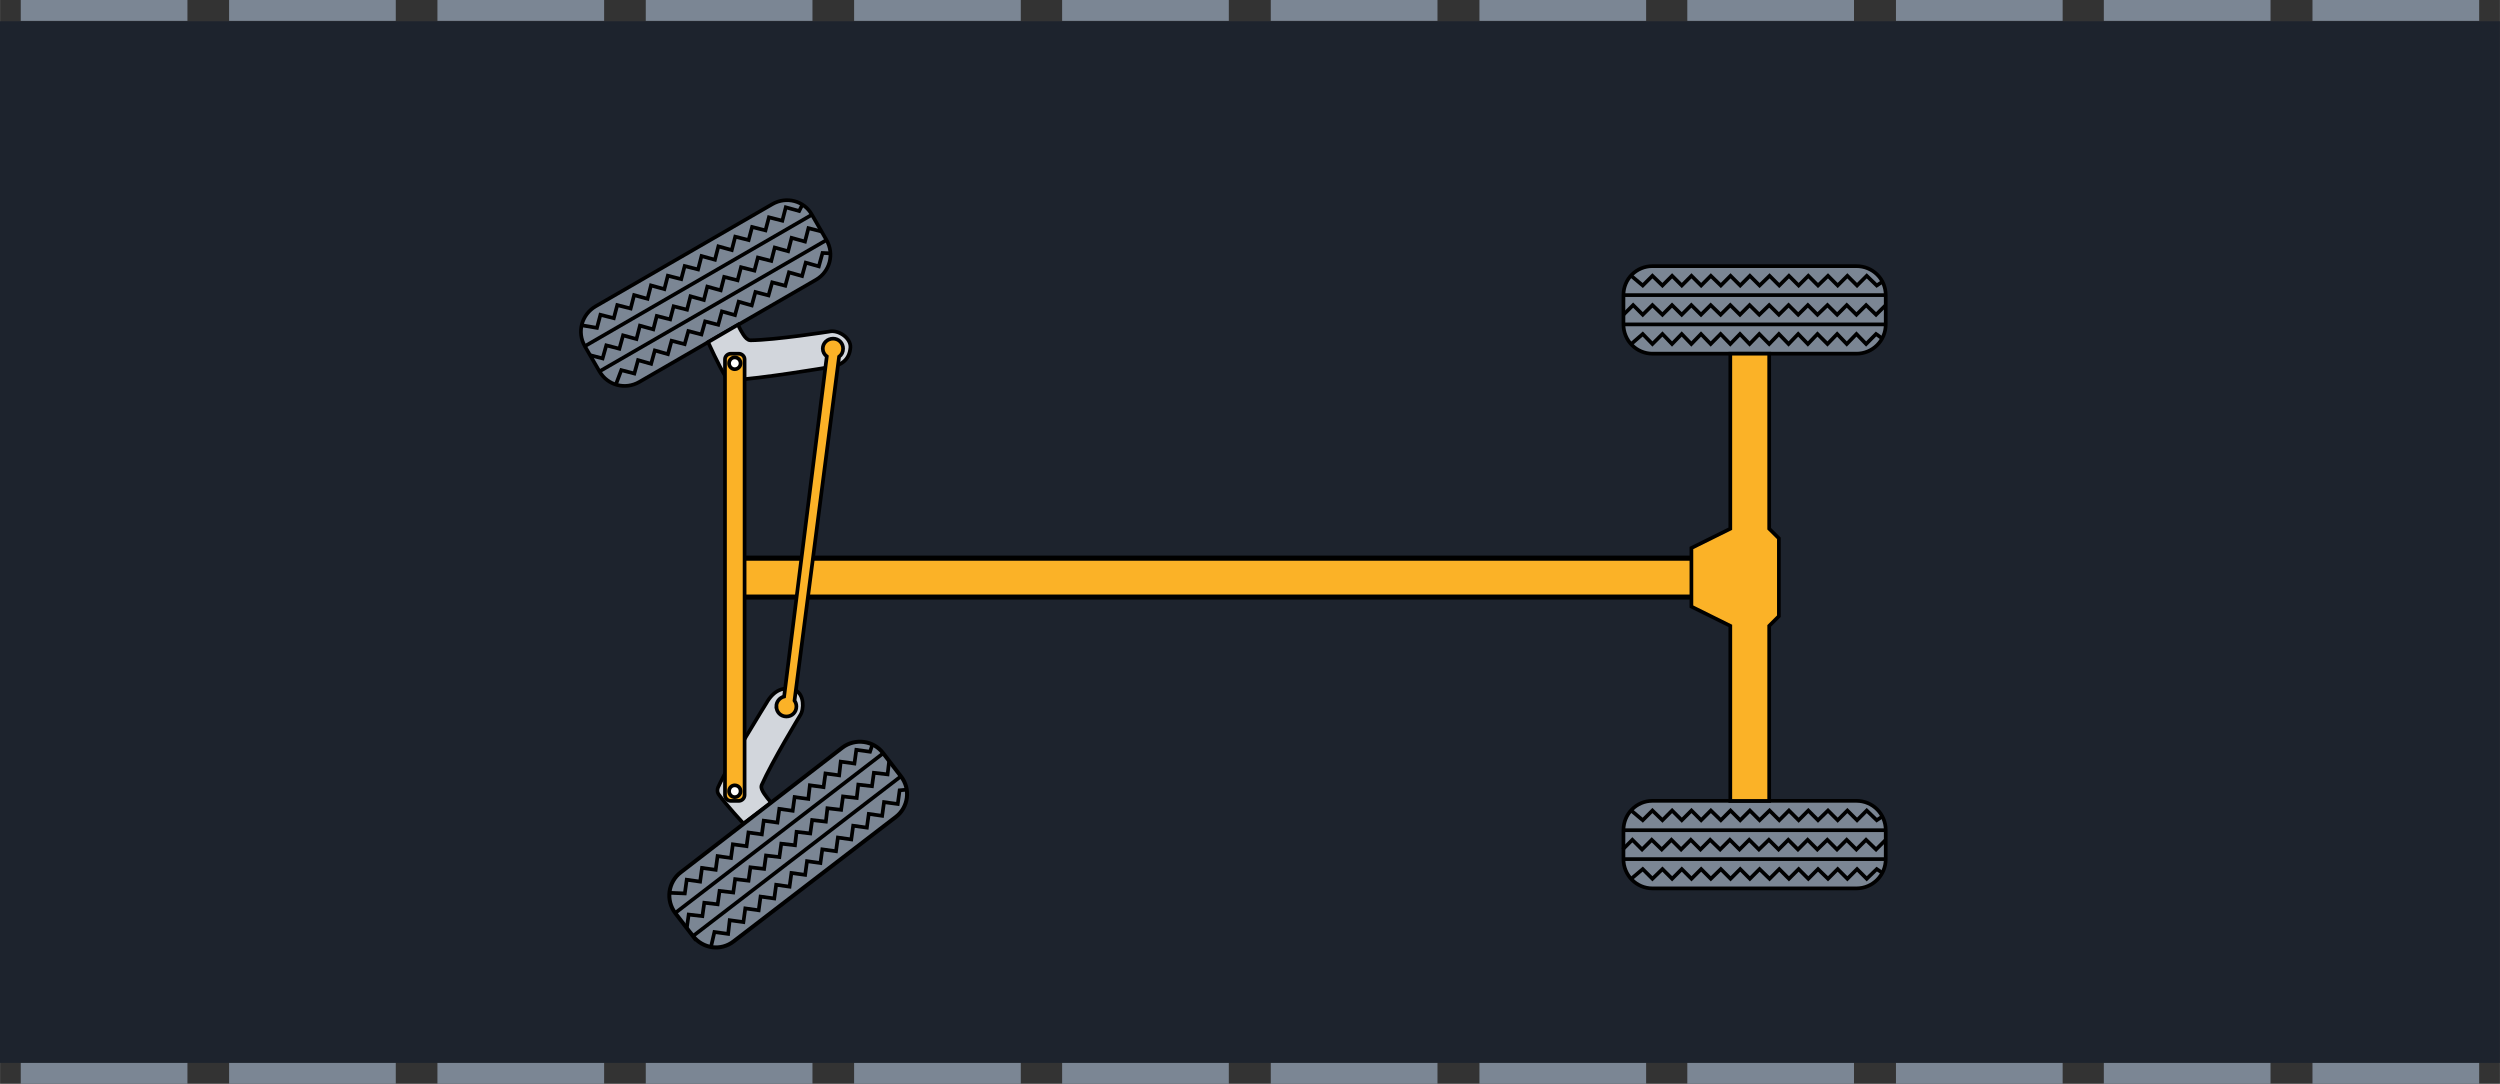<?xml version="1.0" encoding="UTF-8" standalone="no"?>
<svg
   xmlns:dc="http://purl.org/dc/elements/1.1/"
   xmlns:cc="http://creativecommons.org/ns#"
   xmlns:rdf="http://www.w3.org/1999/02/22-rdf-syntax-ns#"
   xmlns:svg="http://www.w3.org/2000/svg"
   xmlns="http://www.w3.org/2000/svg"
   xmlns:sodipodi="http://sodipodi.sourceforge.net/DTD/sodipodi-0.dtd"
   xmlns:inkscape="http://www.inkscape.org/namespaces/inkscape"
   inkscape:version="0.92.3 (2405546, 2018-03-11)"
   sodipodi:docname="chapter_ackermann.svg"
   id="svg64"
   viewBox="0 0 31.75 13.765"
   version="1.1"
   height="52.022"
   width="119.997">
  <rect x="0" y="0" width="31.75" height="13.765" fill="#333333" stroke="none"/>
  <defs
     id="defs68">
    <pattern
       y="0"
       x="0"
       height="6"
       width="6"
       patternUnits="userSpaceOnUse"
       id="EMFhbasepattern" />
  </defs>
  <sodipodi:namedview
     inkscape:current-layer="svg64"
     inkscape:window-maximized="1"
     inkscape:window-y="-8"
     inkscape:window-x="-8"
     inkscape:cy="9.0546568"
     inkscape:cx="39.915323"
     inkscape:zoom="8.346599"
     showgrid="true"
     id="namedview66"
     inkscape:window-height="1377"
     inkscape:window-width="2560"
     inkscape:pageshadow="2"
     inkscape:pageopacity="0"
     guidetolerance="10"
     gridtolerance="10"
     objecttolerance="10"
     borderopacity="1"
     bordercolor="#666666"
     pagecolor="#ffffff">
    <inkscape:grid
       originy="-7.446"
       originx="-102.81"
       id="grid969"
       type="xygrid" />
  </sodipodi:namedview>
  <g
     id="g72"
     transform="matrix(1,0,0,1,-88.391,-115.96)"
     style="stroke-width:0.138">
    <rect
       id="rect4-0"
       style="paint-order:normal"
       fill="#1d232d"
       height="13.229"
       width="31.75"
       y="116.23"
       x="88.39" />
    <g
       id="g70"
       fill="#7b8694">
      <path
         id="path22-9"
         d="m 88.654,115.96 h 2.117 v 0.265 H 88.654 Z"
         inkscape:connector-curvature="0" />
      <path
         id="path24-7"
         d="m 91.3,115.96 h 2.117 v 0.265 H 91.3 Z"
         inkscape:connector-curvature="0" />
      <path
         id="path26-8"
         d="m 93.946,115.96 h 2.117 v 0.265 H 93.946 Z"
         inkscape:connector-curvature="0" />
      <path
         id="path28-2"
         d="m 96.592,115.96 h 2.117 v 0.265 H 96.592 Z"
         inkscape:connector-curvature="0" />
      <path
         id="path30-0"
         d="m 99.238,115.96 h 2.117 v 0.265 H 99.238 Z"
         inkscape:connector-curvature="0" />
      <path
         id="path32-8"
         d="m 101.88,115.96 h 2.117 v 0.265 H 101.88 Z"
         inkscape:connector-curvature="0" />
      <path
         id="path34-8"
         d="m 104.53,115.96 h 2.117 v 0.265 H 104.53 Z"
         inkscape:connector-curvature="0" />
      <path
         id="path36-3"
         d="m 107.18,115.96 h 2.117 v 0.265 H 107.18 Z"
         inkscape:connector-curvature="0" />
      <path
         id="path38-5"
         d="m 109.82,115.96 h 2.117 v 0.265 H 109.82 Z"
         inkscape:connector-curvature="0" />
      <path
         id="path40-0"
         d="m 112.47,115.96 h 2.117 v 0.265 H 112.47 Z"
         inkscape:connector-curvature="0" />
      <path
         id="path42-3"
         d="m 115.11,115.96 h 2.117 v 0.265 H 115.11 Z"
         inkscape:connector-curvature="0" />
      <path
         id="path44-2"
         d="m 117.76,115.96 h 2.117 v 0.265 H 117.76 Z"
         inkscape:connector-curvature="0" />
      <path
         id="path46-8"
         d="m 88.654,129.46 h 2.117 v 0.265 H 88.654 Z"
         inkscape:connector-curvature="0" />
      <path
         id="path48-5"
         d="m 91.3,129.46 h 2.117 v 0.265 H 91.3 Z"
         inkscape:connector-curvature="0" />
      <path
         id="path50-1"
         d="m 93.946,129.46 h 2.117 v 0.265 H 93.946 Z"
         inkscape:connector-curvature="0" />
      <path
         id="path52-2"
         d="m 96.592,129.46 h 2.117 v 0.265 H 96.592 Z"
         inkscape:connector-curvature="0" />
      <path
         id="path54"
         d="m 99.238,129.46 h 2.117 v 0.265 H 99.238 Z"
         inkscape:connector-curvature="0" />
      <path
         id="path56"
         d="m 101.88,129.46 h 2.117 v 0.265 H 101.88 Z"
         inkscape:connector-curvature="0" />
      <path
         id="path58-2"
         d="m 104.53,129.46 h 2.117 v 0.265 H 104.53 Z"
         inkscape:connector-curvature="0" />
      <path
         id="path60-2"
         d="m 107.18,129.46 h 2.117 v 0.265 H 107.18 Z"
         inkscape:connector-curvature="0" />
      <path
         id="path62"
         d="m 109.82,129.46 h 2.117 v 0.265 H 109.82 Z"
         inkscape:connector-curvature="0" />
      <path
         id="path64"
         d="m 112.47,129.46 h 2.117 v 0.265 H 112.47 Z"
         inkscape:connector-curvature="0" />
      <path
         id="path66"
         d="m 115.11,129.46 h 2.117 v 0.265 H 115.11 Z"
         inkscape:connector-curvature="0" />
      <path
         id="path68"
         d="m 117.76,129.46 h 2.117 v 0.265 H 117.76 Z"
         inkscape:connector-curvature="0" />
    </g>
  </g>
  <path
     id="path846"
     d="m 20.618,10.911 v -0.368 c 0,-0.206 0.166,-0.372 0.368,-0.372 h 2.591 c 0.206,0 0.372,0.166 0.372,0.372 v 0.368 c 0,0.206 -0.166,0.372 -0.372,0.372 h -2.591 c -0.202,0 -0.368,-0.166 -0.368,-0.372 z"
     style="fill:#7b8694;fill-opacity:1;fill-rule:nonzero;stroke:#000000;stroke-width:0.047px;stroke-linecap:butt;stroke-linejoin:miter;stroke-miterlimit:4;stroke-dasharray:none;stroke-opacity:1"
     inkscape:connector-curvature="0" />
  <path
     id="path848"
     d="m 20.618,10.911 h 3.331"
     style="fill:none;stroke:#000000;stroke-width:0.047px;stroke-linecap:butt;stroke-linejoin:miter;stroke-miterlimit:4;stroke-dasharray:none;stroke-opacity:1"
     inkscape:connector-curvature="0" />
  <path
     id="path850"
     d="m 20.618,10.544 h 3.331"
     style="fill:none;stroke:#000000;stroke-width:0.047px;stroke-linecap:butt;stroke-linejoin:miter;stroke-miterlimit:4;stroke-dasharray:none;stroke-opacity:1"
     inkscape:connector-curvature="0" />
  <path
     id="path852"
     d="m 20.717,11.161 0.146,-0.123 0.123,0.123 0.127,-0.123 0.123,0.123 0.123,-0.123 0.123,0.123 0.123,-0.123 0.123,0.123 0.127,-0.123 0.123,0.123 0.123,-0.123 0.123,0.123 0.123,-0.123 0.127,0.123 0.123,-0.123 0.123,0.123 0.123,-0.123 0.123,0.123 0.123,-0.123 0.127,0.123 0.123,-0.123 0.123,0.123 0.123,-0.123 0.123,0.123 0.127,-0.123 0.071,0.047"
     style="fill:none;stroke:#000000;stroke-width:0.047px;stroke-linecap:butt;stroke-linejoin:miter;stroke-miterlimit:4;stroke-dasharray:none;stroke-opacity:1"
     inkscape:connector-curvature="0" />
  <path
     id="path854"
     d="m 20.717,10.294 0.146,0.123 0.123,-0.123 0.127,0.123 0.123,-0.123 0.123,0.123 0.123,-0.123 0.123,0.123 0.123,-0.123 0.127,0.123 0.123,-0.123 0.123,0.123 0.123,-0.123 0.123,0.123 0.127,-0.123 0.123,0.123 0.123,-0.123 0.123,0.123 0.123,-0.123 0.123,0.123 0.127,-0.123 0.123,0.123 0.123,-0.123 0.123,0.123 0.123,-0.123 0.127,0.123 0.071,-0.047"
     style="fill:none;stroke:#000000;stroke-width:0.047px;stroke-linecap:butt;stroke-linejoin:miter;stroke-miterlimit:4;stroke-dasharray:none;stroke-opacity:1"
     inkscape:connector-curvature="0" />
  <path
     id="path856"
     d="m 23.949,10.666 -0.123,0.123 -0.127,-0.123 -0.123,0.123 -0.123,-0.123 -0.123,0.123 -0.123,-0.123 -0.127,0.123 -0.123,-0.123 -0.123,0.123 -0.123,-0.123 -0.123,0.123 -0.123,-0.123 -0.127,0.123 -0.123,-0.123 -0.123,0.123 -0.123,-0.123 -0.123,0.123 -0.127,-0.123 -0.123,0.123 -0.123,-0.123 -0.123,0.123 -0.123,-0.123 -0.123,0.123 -0.127,-0.123 -0.123,0.123 -0.123,-0.123 -0.123,0.123"
     style="fill:none;stroke:#000000;stroke-width:0.047px;stroke-linecap:butt;stroke-linejoin:miter;stroke-miterlimit:4;stroke-dasharray:none;stroke-opacity:1"
     inkscape:connector-curvature="0" />
  <path
     id="path858-6"
     d="M 20.618,4.12 V 3.748 c 0,-0.206 0.166,-0.368 0.368,-0.368 h 2.591 c 0.206,0 0.372,0.162 0.372,0.368 v 0.372 c 0,0.206 -0.166,0.372 -0.372,0.372 h -2.591 c -0.202,0 -0.368,-0.166 -0.368,-0.372 z"
     style="fill:#7b8694;fill-opacity:1;fill-rule:nonzero;stroke:#000000;stroke-width:0.047px;stroke-linecap:butt;stroke-linejoin:miter;stroke-miterlimit:4;stroke-dasharray:none;stroke-opacity:1"
     inkscape:connector-curvature="0" />
  <path
     id="path860"
     d="m 20.618,4.12 h 3.331"
     style="fill:none;stroke:#000000;stroke-width:0.047px;stroke-linecap:butt;stroke-linejoin:miter;stroke-miterlimit:4;stroke-dasharray:none;stroke-opacity:1"
     inkscape:connector-curvature="0" />
  <path
     id="path862"
     d="m 20.618,3.748 h 3.331"
     style="fill:none;stroke:#000000;stroke-width:0.047px;stroke-linecap:butt;stroke-linejoin:miter;stroke-miterlimit:4;stroke-dasharray:none;stroke-opacity:1"
     inkscape:connector-curvature="0" />
  <path
     id="path864"
     d="M 20.717,4.369 20.863,4.242 20.986,4.369 21.113,4.242 21.235,4.369 21.358,4.242 21.48,4.369 21.603,4.242 21.726,4.369 21.852,4.242 21.975,4.369 22.098,4.242 22.22,4.369 22.343,4.242 22.469,4.369 22.592,4.242 22.715,4.369 22.837,4.242 22.96,4.369 23.082,4.242 23.209,4.369 23.332,4.242 23.454,4.369 23.577,4.242 23.7,4.369 23.826,4.242 l 0.071,0.051"
     style="fill:none;stroke:#000000;stroke-width:0.047px;stroke-linecap:butt;stroke-linejoin:miter;stroke-miterlimit:4;stroke-dasharray:none;stroke-opacity:1"
     inkscape:connector-curvature="0" />
  <path
     id="path866"
     d="m 20.717,3.503 0.146,0.123 0.123,-0.123 0.127,0.123 0.123,-0.123 0.123,0.123 0.123,-0.123 0.123,0.123 0.123,-0.123 0.127,0.123 0.123,-0.123 0.123,0.123 0.123,-0.123 0.123,0.123 0.127,-0.123 0.123,0.123 0.123,-0.123 0.123,0.123 0.123,-0.123 0.123,0.123 0.127,-0.123 0.123,0.123 0.123,-0.123 0.123,0.123 0.123,-0.123 0.127,0.123 0.071,-0.047"
     style="fill:none;stroke:#000000;stroke-width:0.047px;stroke-linecap:butt;stroke-linejoin:miter;stroke-miterlimit:4;stroke-dasharray:none;stroke-opacity:1"
     inkscape:connector-curvature="0" />
  <path
     id="path868"
     d="M 23.949,3.875 23.826,3.997 23.7,3.875 23.577,3.997 23.454,3.875 23.332,3.997 23.209,3.875 23.082,3.997 22.96,3.875 22.837,3.997 22.715,3.875 22.592,3.997 22.469,3.875 22.343,3.997 22.22,3.875 22.098,3.997 21.975,3.875 21.852,3.997 21.726,3.875 21.603,3.997 21.48,3.875 21.358,3.997 21.235,3.875 21.113,3.997 20.986,3.875 20.863,3.997 20.741,3.875 20.618,3.997"
     style="fill:none;stroke:#000000;stroke-width:0.047px;stroke-linecap:butt;stroke-linejoin:miter;stroke-miterlimit:4;stroke-dasharray:none;stroke-opacity:1"
     inkscape:connector-curvature="0" />
  <rect
     style="opacity:1;fill:#fbb227;fill-opacity:1;stroke:#000000;stroke-width:0.065;stroke-miterlimit:4;stroke-dasharray:none;stroke-dashoffset:0;stroke-opacity:1;paint-order:normal"
     id="rect1086"
     width="0.494"
     height="12.566"
     x="-7.583"
     y="9.245"
     ry="0.171"
     transform="rotate(-90)" />
  <path
     id="path870"
     d="m 21.975,4.492 v 2.223 l -0.494,0.245 v 0.36 0.384 l 0.494,0.245 v 2.223 h 0.494 V 7.949 L 22.592,7.826 V 6.837 L 22.469,6.715 V 4.492 Z"
     style="fill:#fbb227;fill-opacity:1;fill-rule:nonzero;stroke:#000000;stroke-width:0.047px;stroke-linecap:butt;stroke-linejoin:miter;stroke-miterlimit:4;stroke-dasharray:none;stroke-opacity:1"
     inkscape:connector-curvature="0" />
  <path
     id="path872"
     d="m 9.444,10.461 c 0,0 -0.222,-0.237 -0.32,-0.376 -0.016,-0.024 -0.016,-0.059 -0.004,-0.087 0.146,-0.32 0.613,-1.068 0.613,-1.068 0.091,-0.162 0.222,-0.222 0.368,-0.162 0.111,0.047 0.115,0.241 0.059,0.32 0,0 -0.356,0.585 -0.487,0.882 -0.008,0.02 -0.004,0.04 0.004,0.059 0.024,0.063 0.119,0.166 0.119,0.166 z"
     style="fill:#d2d6dc;fill-opacity:1;fill-rule:nonzero;stroke:#000000;stroke-width:0.047px;stroke-linecap:butt;stroke-linejoin:miter;stroke-miterlimit:4;stroke-dasharray:none;stroke-opacity:1"
     inkscape:connector-curvature="0" />
  <path
     id="path874"
     d="m 7.427,4.397 0.186,0.32 c 0.103,0.178 0.328,0.237 0.506,0.134 L 10.362,3.554 c 0.178,-0.103 0.237,-0.328 0.134,-0.506 L 10.311,2.727 C 10.212,2.549 9.986,2.49 9.808,2.593 l -2.243,1.297 c -0.178,0.103 -0.241,0.328 -0.138,0.506 z"
     style="fill:#7b8694;fill-opacity:1;fill-rule:nonzero;stroke:#000000;stroke-width:0.047px;stroke-linecap:butt;stroke-linejoin:miter;stroke-miterlimit:4;stroke-dasharray:none;stroke-opacity:1"
     inkscape:connector-curvature="0" />
  <path
     id="path876"
     d="M 7.427,4.397 10.311,2.727"
     style="fill:none;stroke:#000000;stroke-width:0.047px;stroke-linecap:butt;stroke-linejoin:miter;stroke-miterlimit:4;stroke-dasharray:none;stroke-opacity:1"
     inkscape:connector-curvature="0" />
  <path
     id="path878"
     d="M 7.613,4.717 10.497,3.048"
     style="fill:none;stroke:#000000;stroke-width:0.047px;stroke-linecap:butt;stroke-linejoin:miter;stroke-miterlimit:4;stroke-dasharray:none;stroke-opacity:1"
     inkscape:connector-curvature="0" />
  <path
     id="path880"
     d="m 7.391,4.132 0.19,0.032 0.044,-0.166 0.17,0.043 0.044,-0.166 0.17,0.043 0.044,-0.17 0.17,0.047 0.044,-0.17 0.17,0.047 0.044,-0.17 0.17,0.043 0.044,-0.166 0.17,0.043 0.044,-0.17 0.17,0.047 0.044,-0.17 0.17,0.047 0.044,-0.17 0.17,0.043 0.044,-0.166 0.17,0.043 0.044,-0.166 0.17,0.043 0.044,-0.17 0.17,0.047 0.04,-0.079"
     style="fill:none;stroke:#000000;stroke-width:0.047px;stroke-linecap:butt;stroke-linejoin:miter;stroke-miterlimit:4;stroke-dasharray:none;stroke-opacity:1"
     inkscape:connector-curvature="0" />
  <path
     id="path882"
     d="m 7.823,4.879 0.067,-0.178 0.166,0.043 0.047,-0.17 0.166,0.047 0.047,-0.17 0.166,0.047 0.047,-0.17 0.166,0.043 0.047,-0.166 0.166,0.043 0.047,-0.166 0.166,0.043 0.047,-0.17 0.166,0.047 0.047,-0.17 0.166,0.047 0.047,-0.17 0.166,0.043 0.047,-0.166 0.166,0.043 0.047,-0.17 0.166,0.047 0.047,-0.17 0.166,0.047 0.047,-0.17 0.087,0.004"
     style="fill:none;stroke:#000000;stroke-width:0.047px;stroke-linecap:butt;stroke-linejoin:miter;stroke-miterlimit:4;stroke-dasharray:none;stroke-opacity:1"
     inkscape:connector-curvature="0" />
  <path
     id="path884"
     d="m 10.437,2.941 -0.17,-0.043 -0.044,0.17 -0.17,-0.047 -0.044,0.17 -0.17,-0.047 -0.044,0.17 -0.17,-0.043 -0.044,0.166 -0.17,-0.043 -0.044,0.166 -0.17,-0.043 -0.044,0.17 -0.17,-0.047 -0.044,0.17 -0.17,-0.047 -0.044,0.17 -0.17,-0.043 -0.044,0.166 -0.17,-0.043 -0.044,0.17 -0.17,-0.047 -0.044,0.17 -0.17,-0.047 -0.047,0.17 -0.166,-0.043 -0.047,0.166 -0.166,-0.043"
     style="fill:none;stroke:#000000;stroke-width:0.047px;stroke-linecap:butt;stroke-linejoin:miter;stroke-miterlimit:4;stroke-dasharray:none;stroke-opacity:1"
     inkscape:connector-curvature="0" />
  <path
     id="path886"
     d="m 8.993,4.345 c 0,0 0.134,0.301 0.225,0.443 0.016,0.024 0.047,0.04 0.075,0.04 0.356,-0.016 1.222,-0.162 1.222,-0.162 0.17,-0.02 0.273,-0.095 0.285,-0.253 0.008,-0.123 -0.158,-0.229 -0.269,-0.202 0,0 -0.676,0.107 -1.001,0.111 -0.02,0 -0.036,-0.012 -0.051,-0.024 -0.051,-0.047 -0.107,-0.174 -0.107,-0.174 z"
     style="fill:#d2d6dc;fill-opacity:1;fill-rule:nonzero;stroke:#000000;stroke-width:0.047px;stroke-linecap:butt;stroke-linejoin:miter;stroke-miterlimit:4;stroke-dasharray:none;stroke-opacity:1"
     inkscape:connector-curvature="0" />
  <path
     id="path888"
     d="M 9.207,10.097 V 4.563 c 0,-0.04 0.036,-0.071 0.075,-0.071 h 0.099 c 0.04,0 0.075,0.032 0.075,0.071 v 5.534 c 0,0.043 -0.036,0.075 -0.075,0.075 h -0.099 c -0.04,0 -0.075,-0.032 -0.075,-0.075 z"
     style="fill:#fbb227;fill-opacity:1;fill-rule:nonzero;stroke:#000000;stroke-width:0.047px;stroke-linecap:butt;stroke-linejoin:miter;stroke-miterlimit:4;stroke-dasharray:none;stroke-opacity:1"
     inkscape:connector-curvature="0" />
  <path
     id="path890"
     d="m 9.33,9.974 c 0.044,0 0.075,0.032 0.075,0.075 0,0.04 -0.032,0.075 -0.075,0.075 -0.04,0 -0.071,-0.036 -0.071,-0.075 0,-0.043 0.032,-0.075 0.071,-0.075 z"
     style="fill:#ffffff;fill-opacity:1;fill-rule:nonzero;stroke:#000000;stroke-width:0.047px;stroke-linecap:butt;stroke-linejoin:miter;stroke-miterlimit:4;stroke-dasharray:none;stroke-opacity:1"
     inkscape:connector-curvature="0" />
  <path
     id="path892"
     d="m 9.33,4.539 c 0.044,0 0.075,0.036 0.075,0.075 0,0.04 -0.032,0.075 -0.075,0.075 -0.04,0 -0.071,-0.036 -0.071,-0.075 0,-0.04 0.032,-0.075 0.071,-0.075 z"
     style="fill:#ffffff;fill-opacity:1;fill-rule:nonzero;stroke:#000000;stroke-width:0.047px;stroke-linecap:butt;stroke-linejoin:miter;stroke-miterlimit:4;stroke-dasharray:none;stroke-opacity:1"
     inkscape:connector-curvature="0" />
  <path
     id="path894"
     d="m 9.86,8.973 c 0,0.071 0.055,0.127 0.127,0.127 0.071,0 0.127,-0.055 0.127,-0.127 0,-0.028 -0.008,-0.051 -0.024,-0.075 l 0.566,-4.367 c 0.032,-0.024 0.051,-0.059 0.051,-0.103 0,-0.071 -0.055,-0.127 -0.127,-0.127 -0.071,0 -0.131,0.055 -0.131,0.127 0,0.04 0.02,0.075 0.051,0.099 l -0.542,4.319 c -0.059,0.016 -0.099,0.067 -0.099,0.127 z"
     style="fill:#fbb227;fill-opacity:1;fill-rule:nonzero;stroke:#000000;stroke-width:0.047px;stroke-linecap:butt;stroke-linejoin:miter;stroke-miterlimit:4;stroke-dasharray:none;stroke-opacity:1"
     inkscape:connector-curvature="0" />
  <path
     id="path896"
     d="m 8.8,11.889 -0.225,-0.293 c -0.123,-0.162 -0.091,-0.396 0.071,-0.518 L 10.698,9.495 c 0.162,-0.123 0.396,-0.091 0.518,0.071 l 0.225,0.293 C 11.569,10.021 11.537,10.255 11.375,10.377 l -2.057,1.578 c -0.162,0.127 -0.392,0.095 -0.518,-0.067 z"
     style="fill:#7b8694;fill-opacity:1;fill-rule:nonzero;stroke:#000000;stroke-width:0.051px;stroke-linecap:butt;stroke-linejoin:miter;stroke-miterlimit:4;stroke-dasharray:none;stroke-opacity:1"
     inkscape:connector-curvature="0" />
  <path
     id="path898"
     d="M 8.8,11.889 11.442,9.859"
     style="fill:none;stroke:#000000;stroke-width:0.047px;stroke-linecap:butt;stroke-linejoin:miter;stroke-miterlimit:4;stroke-dasharray:none;stroke-opacity:1"
     inkscape:connector-curvature="0" />
  <path
     id="path900"
     d="M 8.574,11.596 11.216,9.567"
     style="fill:none;stroke:#000000;stroke-width:0.047px;stroke-linecap:butt;stroke-linejoin:miter;stroke-miterlimit:4;stroke-dasharray:none;stroke-opacity:1"
     inkscape:connector-curvature="0" />
  <path
     id="path902"
     d="m 9.029,12.027 0.044,-0.19 0.174,0.024 0.02,-0.174 0.174,0.024 0.024,-0.174 0.17,0.024 0.024,-0.174 0.174,0.024 0.024,-0.174 0.17,0.024 0.024,-0.174 0.174,0.024 0.024,-0.174 0.17,0.024 0.024,-0.174 0.174,0.024 0.024,-0.174 0.17,0.024 0.024,-0.174 0.174,0.024 0.024,-0.174 0.17,0.024 0.024,-0.174 0.174,0.024 0.024,-0.174 0.087,-0.008"
     style="fill:none;stroke:#000000;stroke-width:0.047px;stroke-linecap:butt;stroke-linejoin:miter;stroke-miterlimit:4;stroke-dasharray:none;stroke-opacity:1"
     inkscape:connector-curvature="0" />
  <path
     id="path904"
     d="m 8.503,11.339 0.194,0.008 0.024,-0.174 0.17,0.024 0.024,-0.174 0.174,0.024 0.024,-0.174 0.17,0.024 0.024,-0.174 0.174,0.024 0.024,-0.174 0.17,0.024 0.024,-0.174 0.174,0.024 0.024,-0.174 0.17,0.024 0.024,-0.174 0.174,0.024 0.02,-0.174 0.174,0.024 0.024,-0.174 0.174,0.024 0.02,-0.174 0.174,0.024 0.024,-0.174 0.174,0.024 0.028,-0.083"
     style="fill:none;stroke:#000000;stroke-width:0.047px;stroke-linecap:butt;stroke-linejoin:miter;stroke-miterlimit:4;stroke-dasharray:none;stroke-opacity:1"
     inkscape:connector-curvature="0" />
  <path
     id="path906"
     d="m 11.292,9.665 -0.02,0.17 -0.174,-0.02 -0.024,0.17 -0.174,-0.02 -0.02,0.17 -0.174,-0.02 -0.024,0.17 -0.174,-0.02 -0.02,0.17 -0.174,-0.02 -0.024,0.17 -0.174,-0.02 -0.02,0.17 -0.174,-0.02 -0.024,0.17 -0.17,-0.02 -0.024,0.17 -0.174,-0.02 -0.024,0.17 -0.17,-0.02 -0.024,0.17 -0.174,-0.02 -0.024,0.17 -0.17,-0.02 -0.024,0.17 -0.174,-0.02 -0.024,0.17"
     style="fill:none;stroke:#000000;stroke-width:0.047px;stroke-linecap:butt;stroke-linejoin:miter;stroke-miterlimit:4;stroke-dasharray:none;stroke-opacity:1"
     inkscape:connector-curvature="0" />
  <path
     id="path922"
     d="M 132.928,26.608 H 66.336 Z"
     style="fill:#7b8694;fill-opacity:1;fill-rule:nonzero;stroke:none;stroke-width:0.265"
     inkscape:connector-curvature="0" />
</svg>
